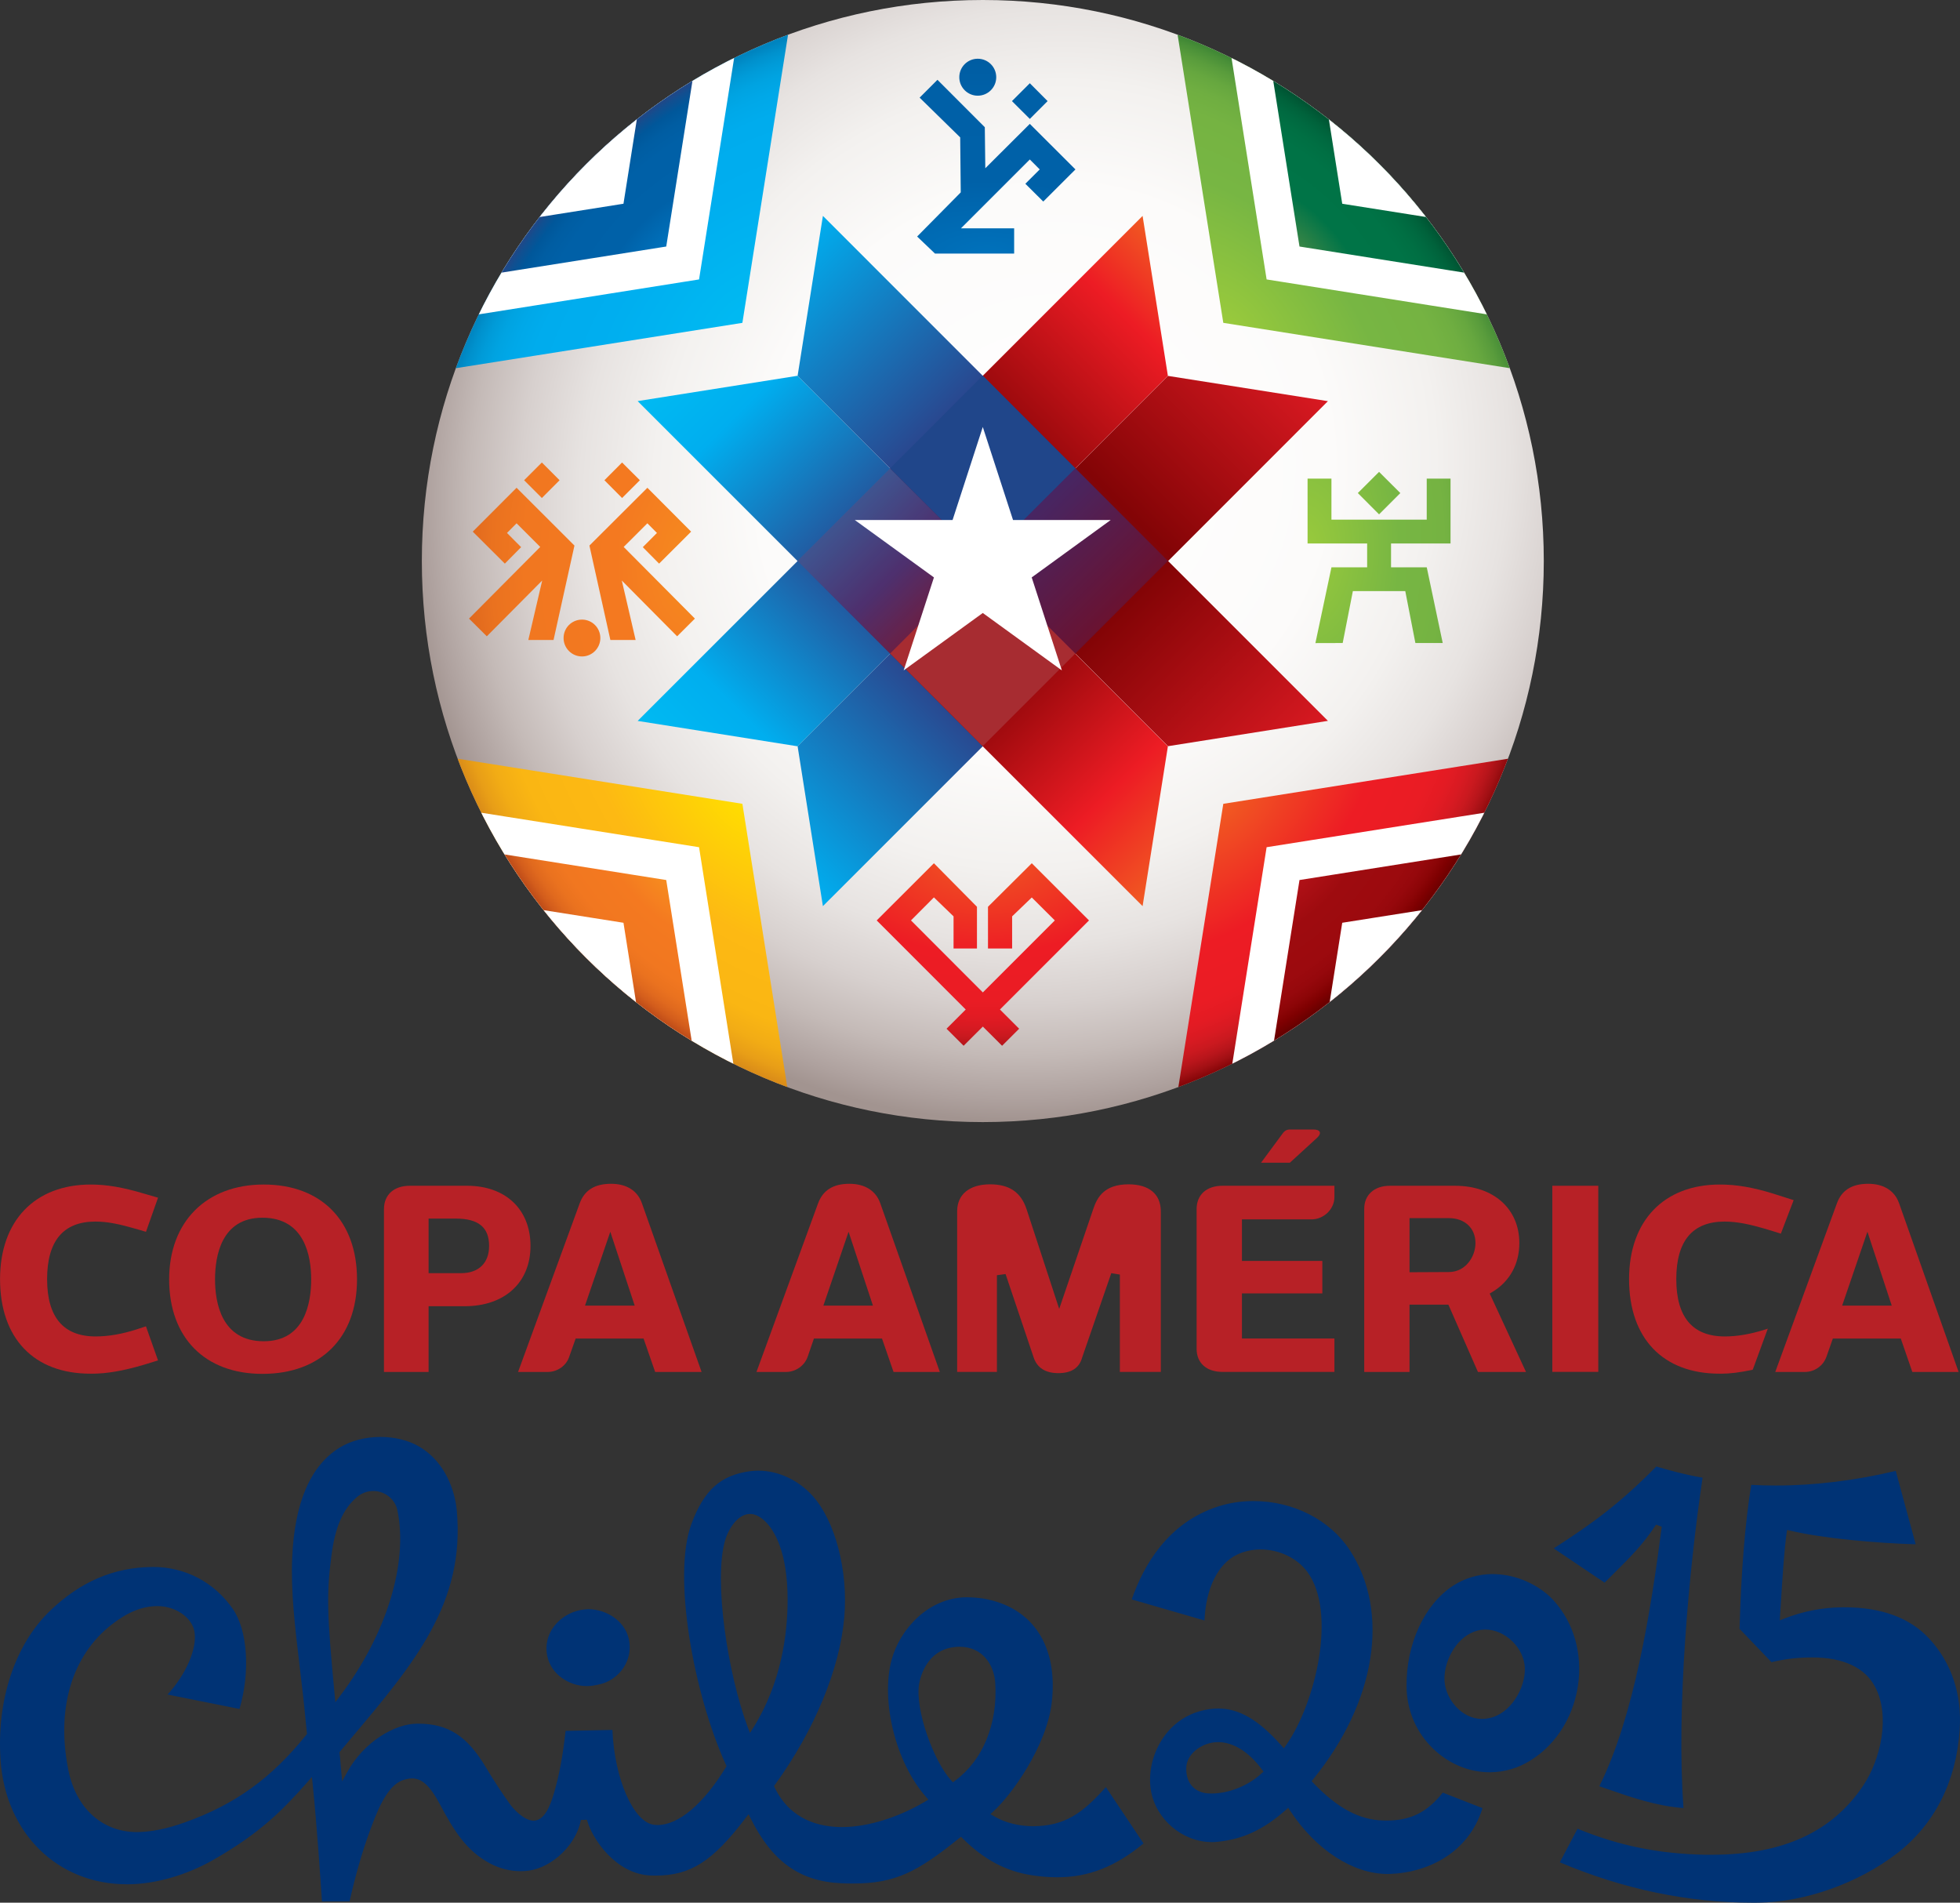 <?xml version="1.0" encoding="UTF-8" standalone="no"?>
<svg
   version="1.1"
   id="logo"
   x="0px"
   y="0px"
   enable-background="new 0 0 227.941 221.405"
   xml:space="preserve"
   viewBox="-30.39 -79.24 228.103 221.405"
   sodipodi:docname="conmebol-copa-america-2015.svg"
   width="228.103"
   height="221.405"
   inkscape:version="1.4.2 (ebf0e940, 2025-05-08)"
   xmlns:inkscape="http://www.inkscape.org/namespaces/inkscape"
   xmlns:sodipodi="http://sodipodi.sourceforge.net/DTD/sodipodi-0.dtd"
   xmlns:xlink="http://www.w3.org/1999/xlink"
   xmlns="http://www.w3.org/2000/svg"
   xmlns:svg="http://www.w3.org/2000/svg"><rect x="-30.39" y="-79.24" width="228.103" height="221.405" fill="#333333" stroke="none"/><defs
   id="defs154" /><sodipodi:namedview
   id="namedview154"
   pagecolor="#ffffff"
   bordercolor="#000000"
   borderopacity="0.25"
   inkscape:showpageshadow="2"
   inkscape:pageopacity="0.0"
   inkscape:pagecheckerboard="0"
   inkscape:deskcolor="#d1d1d1"
   showgrid="false"
   inkscape:zoom="1.7233639"
   inkscape:cx="114.60145"
   inkscape:cy="71.081911"
   inkscape:window-width="1440"
   inkscape:window-height="766"
   inkscape:window-x="0"
   inkscape:window-y="25"
   inkscape:window-maximized="1"
   inkscape:current-layer="logo" />
<g
   id="g8"
   transform="translate(-30.39,-79.24)">
	<defs
   id="defs1">
		<path
   id="SVGID_1_"
   d="m 49.093,65.284 c 0,36.062 29.219,65.287 65.286,65.287 36.059,0 65.286,-29.225 65.286,-65.287 C 179.665,29.224 150.438,0 114.379,0 78.313,0 49.093,29.224 49.093,65.284" />
	</defs>
	<clipPath
   id="SVGID_2_">
		<use
   xlink:href="#SVGID_1_"
   overflow="visible"
   id="use1" />
	</clipPath>
	
		<radialGradient
   id="SVGID_3_"
   cx="-115.255"
   cy="428.286"
   r="2.164"
   gradientTransform="matrix(-22.437,27.37,-26.196,-21.475,8755.025,12407.158)"
   gradientUnits="userSpaceOnUse">
		<stop
   offset="0"
   style="stop-color:#FFFFFF"
   id="stop1" />
		<stop
   offset="0.448"
   style="stop-color:#FCFBFA"
   id="stop2" />
		<stop
   offset="0.61"
   style="stop-color:#F3F1EF"
   id="stop3" />
		<stop
   offset="0.725"
   style="stop-color:#E7E3E1"
   id="stop4" />
		<stop
   offset="0.818"
   style="stop-color:#D7D0CE"
   id="stop5" />
		<stop
   offset="0.898"
   style="stop-color:#C4BAB7"
   id="stop6" />
		<stop
   offset="0.967"
   style="stop-color:#AEA19E"
   id="stop7" />
		<stop
   offset="1"
   style="stop-color:#A29490"
   id="stop8" />
	</radialGradient>
	<polygon
   clip-path="url(#SVGID_2_)"
   fill="url(#SVGID_3_)"
   points="127.184,194.589 243.681,52.479 101.571,-64.017 -14.926,78.093 "
   id="polygon8"
   style="fill:url(#SVGID_3_)" />
</g>
<g
   id="g143"
   transform="translate(-30.39,-79.24)">
	<defs
   id="defs8">
		<path
   id="SVGID_4_"
   d="m 49.093,65.284 c 0,36.062 29.219,65.287 65.286,65.287 36.059,0 65.286,-29.225 65.286,-65.287 C 179.665,29.224 150.438,0 114.379,0 78.313,0 49.093,29.224 49.093,65.284" />
	</defs>
	<clipPath
   id="SVGID_5_">
		<use
   xlink:href="#SVGID_4_"
   overflow="visible"
   id="use8" />
	</clipPath>
	<g
   clip-path="url(#SVGID_5_)"
   id="g142">
		<g
   id="g141">
			<defs
   id="defs9">
				<rect
   id="SVGID_6_"
   x="-30.39"
   y="-79.235"
   width="289.554"
   height="289.564" />
			</defs>
			<clipPath
   id="SVGID_7_">
				<use
   xlink:href="#SVGID_6_"
   overflow="visible"
   id="use9" />
			</clipPath>
			<g
   clip-path="url(#SVGID_7_)"
   id="g19">
				<defs
   id="defs10">
					<polygon
   id="SVGID_8_"
   points="117.79,110.372 117.79,106.632 120.077,104.434 122.759,107.105 114.383,115.484 106.019,107.105 108.688,104.425 110.974,106.632 110.974,110.372 113.698,110.372 113.698,105.517 108.688,100.453 102.03,107.105 112.391,117.472 110.157,119.708 112.145,121.69 114.383,119.458 116.621,121.69 118.608,119.708 116.372,117.472 126.737,107.105 120.077,100.453 114.981,105.517 114.981,110.372 " />
				</defs>
				<clipPath
   id="SVGID_9_">
					<use
   xlink:href="#SVGID_8_"
   overflow="visible"
   id="use10" />
				</clipPath>
				
					<radialGradient
   id="SVGID_10_"
   cx="-127.2"
   cy="427.937"
   r="2.165"
   gradientTransform="matrix(0,11.286,-17.934,0,7789.157,1534.414)"
   gradientUnits="userSpaceOnUse">
					<stop
   offset="0"
   style="stop-color:#F15B22"
   id="stop10" />
					<stop
   offset="0.5"
   style="stop-color:#ED1C24"
   id="stop11" />
					<stop
   offset="0.712"
   style="stop-color:#EA1C24"
   id="stop12" />
					<stop
   offset="0.79"
   style="stop-color:#E31B23"
   id="stop13" />
					<stop
   offset="0.845"
   style="stop-color:#D81A22"
   id="stop14" />
					<stop
   offset="0.89"
   style="stop-color:#CA191F"
   id="stop15" />
					<stop
   offset="0.929"
   style="stop-color:#B8151B"
   id="stop16" />
					<stop
   offset="0.963"
   style="stop-color:#A21014"
   id="stop17" />
					<stop
   offset="0.993"
   style="stop-color:#8A070A"
   id="stop18" />
					<stop
   offset="1"
   style="stop-color:#840506"
   id="stop19" />
				</radialGradient>
				<rect
   x="102.03"
   y="100.453"
   clip-path="url(#SVGID_9_)"
   fill="url(#SVGID_10_)"
   width="24.707"
   height="21.237"
   id="rect19"
   style="fill:url(#SVGID_10_)" />
			</g>
			<g
   clip-path="url(#SVGID_7_)"
   id="g26">
				<defs
   id="defs19">
					<path
   id="SVGID_11_"
   d="m 117.771,11.764 2.079,2.074 2.069,-2.074 -2.069,-2.079 z m -10.746,-0.402 4.722,4.626 0.064,6.398 -5.076,5.137 2.076,1.983 h 9.215 V 26.57 h -6.189 l 8.012,-8.012 1.154,1.156 -1.673,1.669 2.084,2.07 3.745,-3.738 -5.311,-5.3 -5.18,5.163 -0.057,-4.776 -5.511,-5.515 z m 4.617,-2.377 c 0,1.183 0.962,2.15 2.145,2.15 1.197,0 2.154,-0.967 2.154,-2.15 0,-1.189 -0.957,-2.15 -2.154,-2.15 -1.183,0 -2.145,0.961 -2.145,2.15" />
				</defs>
				<clipPath
   id="SVGID_12_">
					<use
   xlink:href="#SVGID_11_"
   overflow="visible"
   id="use19" />
				</clipPath>
				
					<radialGradient
   id="SVGID_13_"
   cx="-97.987"
   cy="419.8"
   r="2.165"
   gradientTransform="matrix(-0.019,-13.539,30.816,-0.042,-12823.603,-1279.141)"
   gradientUnits="userSpaceOnUse">
					<stop
   offset="0"
   style="stop-color:#0072BC"
   id="stop20" />
					<stop
   offset="0.3"
   style="stop-color:#0061A8"
   id="stop21" />
					<stop
   offset="0.66"
   style="stop-color:#0060A7"
   id="stop22" />
					<stop
   offset="0.791"
   style="stop-color:#005DA2"
   id="stop23" />
					<stop
   offset="0.885"
   style="stop-color:#00579A"
   id="stop24" />
					<stop
   offset="0.96"
   style="stop-color:#114F90"
   id="stop25" />
					<stop
   offset="1"
   style="stop-color:#1F4888"
   id="stop26" />
				</radialGradient>
				<polygon
   clip-path="url(#SVGID_12_)"
   fill="url(#SVGID_13_)"
   points="106.703,6.835 106.735,29.533 125.19,29.507 125.161,6.81 "
   id="polygon26"
   style="fill:url(#SVGID_13_)" />
			</g>
			<g
   clip-path="url(#SVGID_7_)"
   id="g35">
				<defs
   id="defs26">
					<polygon
   id="SVGID_14_"
   points="86.398,37.568 92.123,1.444 59.531,-15.154 33.678,10.697 50.278,43.283 " />
				</defs>
				<clipPath
   id="SVGID_15_">
					<use
   xlink:href="#SVGID_14_"
   overflow="visible"
   id="use26" />
				</clipPath>
				
					<radialGradient
   id="SVGID_16_"
   cx="-94.728"
   cy="425.947"
   r="2.165"
   gradientTransform="matrix(-8.374,-8.374,13.929,-13.929,-6639.983,5177.375)"
   gradientUnits="userSpaceOnUse">
					<stop
   offset="0"
   style="stop-color:#00BAF2"
   id="stop27" />
					<stop
   offset="0.5"
   style="stop-color:#00AEEF"
   id="stop28" />
					<stop
   offset="0.73"
   style="stop-color:#00ACED"
   id="stop29" />
					<stop
   offset="0.814"
   style="stop-color:#00A8E8"
   id="stop30" />
					<stop
   offset="0.873"
   style="stop-color:#00A3E1"
   id="stop31" />
					<stop
   offset="0.922"
   style="stop-color:#009BD8"
   id="stop32" />
					<stop
   offset="0.963"
   style="stop-color:#0091CD"
   id="stop33" />
					<stop
   offset="0.999"
   style="stop-color:#0084BF"
   id="stop34" />
					<stop
   offset="1"
   style="stop-color:#0084BF"
   id="stop35" />
				</radialGradient>
				<polygon
   clip-path="url(#SVGID_15_)"
   fill="url(#SVGID_16_)"
   points="4.46,14.064 62.9,72.504 121.341,14.064 62.9,-44.375 "
   id="polygon35"
   style="fill:url(#SVGID_16_)" />
			</g>
			<g
   clip-path="url(#SVGID_7_)"
   id="g45">
				<defs
   id="defs35">
					<polygon
   id="SVGID_17_"
   points="169.226,146.258 195.087,120.402 178.485,87.816 142.367,93.536 136.636,129.656 " />
				</defs>
				<clipPath
   id="SVGID_18_">
					<use
   xlink:href="#SVGID_17_"
   overflow="visible"
   id="use35" />
				</clipPath>
				
					<radialGradient
   id="SVGID_19_"
   cx="-127.339"
   cy="419.807"
   r="2.166"
   gradientTransform="matrix(8.214,8.539,-14.203,13.664,7150.866,-4555.383)"
   gradientUnits="userSpaceOnUse">
					<stop
   offset="0"
   style="stop-color:#F15B22"
   id="stop36" />
					<stop
   offset="0.5"
   style="stop-color:#ED1C24"
   id="stop37" />
					<stop
   offset="0.712"
   style="stop-color:#EA1C24"
   id="stop38" />
					<stop
   offset="0.79"
   style="stop-color:#E31B23"
   id="stop39" />
					<stop
   offset="0.845"
   style="stop-color:#D81A22"
   id="stop40" />
					<stop
   offset="0.89"
   style="stop-color:#CA191F"
   id="stop41" />
					<stop
   offset="0.929"
   style="stop-color:#B8151B"
   id="stop42" />
					<stop
   offset="0.963"
   style="stop-color:#A21014"
   id="stop43" />
					<stop
   offset="0.993"
   style="stop-color:#8A070A"
   id="stop44" />
					<stop
   offset="1"
   style="stop-color:#840506"
   id="stop45" />
				</radialGradient>
				<polygon
   clip-path="url(#SVGID_18_)"
   fill="url(#SVGID_19_)"
   points="224.287,118.167 166.992,58.612 107.436,115.906 164.731,175.463 "
   id="polygon45"
   style="fill:url(#SVGID_19_)" />
			</g>
			<g
   clip-path="url(#SVGID_7_)"
   id="g52">
				<defs
   id="defs45">
					<polygon
   id="SVGID_20_"
   points="92.123,129.656 86.398,93.536 50.278,87.816 33.678,120.402 59.531,146.258 " />
				</defs>
				<clipPath
   id="SVGID_21_">
					<use
   xlink:href="#SVGID_20_"
   overflow="visible"
   id="use45" />
				</clipPath>
				
					<radialGradient
   id="SVGID_22_"
   cx="-116.235"
   cy="432.319"
   r="2.165"
   gradientTransform="matrix(-8.378,8.378,-14.285,-14.285,5288.243,7242.578)"
   gradientUnits="userSpaceOnUse">
					<stop
   offset="0"
   style="stop-color:#FFDE00"
   id="stop46" />
					<stop
   offset="0.5"
   style="stop-color:#FDB913"
   id="stop47" />
					<stop
   offset="0.77"
   style="stop-color:#FAB613"
   id="stop48" />
					<stop
   offset="0.869"
   style="stop-color:#F2AC15"
   id="stop49" />
					<stop
   offset="0.939"
   style="stop-color:#E89E17"
   id="stop50" />
					<stop
   offset="0.996"
   style="stop-color:#D98B18"
   id="stop51" />
					<stop
   offset="1"
   style="stop-color:#D88917"
   id="stop52" />
				</radialGradient>
				<polygon
   clip-path="url(#SVGID_21_)"
   fill="url(#SVGID_22_)"
   points="62.9,175.479 121.345,117.037 62.9,58.594 4.456,117.037 "
   id="polygon52"
   style="fill:url(#SVGID_22_)" />
			</g>
			<g
   clip-path="url(#SVGID_7_)"
   id="g60">
				<defs
   id="defs52">
					<polygon
   id="SVGID_23_"
   points="178.485,43.283 195.087,10.697 169.226,-15.154 136.636,1.444 142.367,37.568 " />
				</defs>
				<clipPath
   id="SVGID_24_">
					<use
   xlink:href="#SVGID_23_"
   overflow="visible"
   id="use52" />
				</clipPath>
				
					<radialGradient
   id="SVGID_25_"
   cx="-105.702"
   cy="413.286"
   r="2.165"
   gradientTransform="matrix(8.378,-8.378,14.286,14.286,-4875.582,-6751.945)"
   gradientUnits="userSpaceOnUse">
					<stop
   offset="0"
   style="stop-color:#99CA3C"
   id="stop53" />
					<stop
   offset="0.5"
   style="stop-color:#77B643"
   id="stop54" />
					<stop
   offset="0.734"
   style="stop-color:#75B342"
   id="stop55" />
					<stop
   offset="0.821"
   style="stop-color:#6FAE41"
   id="stop56" />
					<stop
   offset="0.882"
   style="stop-color:#66A73F"
   id="stop57" />
					<stop
   offset="0.933"
   style="stop-color:#599C3C"
   id="stop58" />
					<stop
   offset="0.975"
   style="stop-color:#498F38"
   id="stop59" />
					<stop
   offset="1"
   style="stop-color:#3D8534"
   id="stop60" />
				</radialGradient>
				<polygon
   clip-path="url(#SVGID_24_)"
   fill="url(#SVGID_25_)"
   points="165.861,-44.38 107.419,14.064 165.861,72.508 224.305,14.064 "
   id="polygon60"
   style="fill:url(#SVGID_25_)" />
			</g>
			<g
   clip-path="url(#SVGID_7_)"
   id="g64">
				<defs
   id="defs60">
					<rect
   id="SVGID_26_"
   x="-6.276"
   y="-55.11"
   width="241.306"
   height="241.318" />
				</defs>
				<clipPath
   id="SVGID_27_">
					<use
   xlink:href="#SVGID_26_"
   overflow="visible"
   id="use60" />
				</clipPath>
				<polygon
   clip-path="url(#SVGID_27_)"
   fill="#ffffff"
   points="81.354,32.516 38.72,39.278 19.116,0.806 49.643,-29.725 88.111,-10.125 "
   id="polygon61" />
				<polygon
   clip-path="url(#SVGID_27_)"
   fill="#ffffff"
   points="147.408,98.585 190.05,91.834 209.648,130.294 179.125,160.823 140.65,141.216 "
   id="polygon62" />
				<polygon
   clip-path="url(#SVGID_27_)"
   fill="#ffffff"
   points="81.354,98.585 38.72,91.834 19.116,130.294 49.643,160.823 88.111,141.216 "
   id="polygon63" />
				<polygon
   clip-path="url(#SVGID_27_)"
   fill="#ffffff"
   points="147.408,32.516 190.05,39.278 209.648,0.806 179.125,-29.725 140.65,-10.125 "
   id="polygon64" />
			</g>
			<g
   clip-path="url(#SVGID_7_)"
   id="g70">
				<defs
   id="defs64">
					<polygon
   id="SVGID_28_"
   points="77.536,28.687 85.067,-18.881 42.15,-40.747 8.096,-6.695 29.96,36.226 " />
				</defs>
				<clipPath
   id="SVGID_29_">
					<use
   xlink:href="#SVGID_28_"
   overflow="visible"
   id="use64" />
				</clipPath>
				
					<radialGradient
   id="SVGID_30_"
   cx="-76.558"
   cy="427.317"
   r="2.166"
   gradientTransform="matrix(-4.309,-4.309,9.808,-9.808,-4443.464,3889.856)"
   gradientUnits="userSpaceOnUse">
					<stop
   offset="0"
   style="stop-color:#0072BC"
   id="stop64" />
					<stop
   offset="0.3"
   style="stop-color:#0061A8"
   id="stop65" />
					<stop
   offset="0.66"
   style="stop-color:#0060A7"
   id="stop66" />
					<stop
   offset="0.791"
   style="stop-color:#005DA2"
   id="stop67" />
					<stop
   offset="0.885"
   style="stop-color:#00579A"
   id="stop68" />
					<stop
   offset="0.96"
   style="stop-color:#114F90"
   id="stop69" />
					<stop
   offset="1"
   style="stop-color:#1F4888"
   id="stop70" />
				</radialGradient>
				<polygon
   clip-path="url(#SVGID_29_)"
   fill="url(#SVGID_30_)"
   points="-30.39,-2.261 46.582,74.711 123.555,-2.261 46.582,-79.233 "
   id="polygon70"
   style="fill:url(#SVGID_30_)" />
			</g>
			<g
   clip-path="url(#SVGID_7_)"
   id="g78">
				<defs
   id="defs70">
					<polygon
   id="SVGID_31_"
   points="186.623,171.842 220.672,137.789 198.805,94.873 151.234,102.404 143.694,149.973 " />
				</defs>
				<clipPath
   id="SVGID_32_">
					<use
   xlink:href="#SVGID_31_"
   overflow="visible"
   id="use70" />
				</clipPath>
				
					<radialGradient
   id="SVGID_33_"
   cx="-140.013"
   cy="418.564"
   r="2.165"
   gradientTransform="matrix(4.225,4.392,-9.996,9.617,4926.713,-3307.946)"
   gradientUnits="userSpaceOnUse">
					<stop
   offset="0"
   style="stop-color:#B11117"
   id="stop71" />
					<stop
   offset="0.3"
   style="stop-color:#9E0B0F"
   id="stop72" />
					<stop
   offset="0.633"
   style="stop-color:#9C0A0E"
   id="stop73" />
					<stop
   offset="0.752"
   style="stop-color:#96080C"
   id="stop74" />
					<stop
   offset="0.838"
   style="stop-color:#8C0507"
   id="stop75" />
					<stop
   offset="0.907"
   style="stop-color:#7F0001"
   id="stop76" />
					<stop
   offset="0.965"
   style="stop-color:#6F0000"
   id="stop77" />
					<stop
   offset="1"
   style="stop-color:#620000"
   id="stop78" />
				</radialGradient>
				<polygon
   clip-path="url(#SVGID_32_)"
   fill="url(#SVGID_33_)"
   points="259.129,134.846 183.671,56.412 105.238,131.869 180.695,210.302 "
   id="polygon78"
   style="fill:url(#SVGID_33_)" />
			</g>
			<g
   clip-path="url(#SVGID_7_)"
   id="g86">
				<defs
   id="defs78">
					<polygon
   id="SVGID_34_"
   points="85.067,149.973 77.536,102.404 29.96,94.873 8.096,137.789 42.15,171.842 " />
				</defs>
				<clipPath
   id="SVGID_35_">
					<use
   xlink:href="#SVGID_34_"
   overflow="visible"
   id="use78" />
				</clipPath>
				
					<radialGradient
   id="SVGID_36_"
   cx="-118.443"
   cy="436.31"
   r="2.166"
   gradientTransform="matrix(-4.351,4.351,-10.096,-10.096,3967.07,5022.594)"
   gradientUnits="userSpaceOnUse">
					<stop
   offset="0"
   style="stop-color:#F68C1F"
   id="stop79" />
					<stop
   offset="0.3"
   style="stop-color:#F47920"
   id="stop80" />
					<stop
   offset="0.631"
   style="stop-color:#F17720"
   id="stop81" />
					<stop
   offset="0.751"
   style="stop-color:#EA721F"
   id="stop82" />
					<stop
   offset="0.837"
   style="stop-color:#E0691E"
   id="stop83" />
					<stop
   offset="0.907"
   style="stop-color:#D35D1C"
   id="stop84" />
					<stop
   offset="0.966"
   style="stop-color:#C14E19"
   id="stop85" />
					<stop
   offset="1"
   style="stop-color:#B44315"
   id="stop86" />
				</radialGradient>
				<polygon
   clip-path="url(#SVGID_35_)"
   fill="url(#SVGID_36_)"
   points="46.582,210.329 123.553,133.357 46.582,56.387 -30.39,133.357 "
   id="polygon86"
   style="fill:url(#SVGID_36_)" />
			</g>
			<g
   clip-path="url(#SVGID_7_)"
   id="g94">
				<defs
   id="defs86">
					<polygon
   id="SVGID_37_"
   points="198.805,36.226 220.672,-6.695 186.623,-40.747 143.694,-18.881 151.234,28.687 " />
				</defs>
				<clipPath
   id="SVGID_38_">
					<use
   xlink:href="#SVGID_37_"
   overflow="visible"
   id="use86" />
				</clipPath>
				
					<radialGradient
   id="SVGID_39_"
   cx="-98.09"
   cy="409.332"
   r="2.166"
   gradientTransform="matrix(4.352,-4.352,10.098,10.098,-3555.269,-4531.744)"
   gradientUnits="userSpaceOnUse">
					<stop
   offset="0"
   style="stop-color:#388546"
   id="stop87" />
					<stop
   offset="0.3"
   style="stop-color:#007447"
   id="stop88" />
					<stop
   offset="0.631"
   style="stop-color:#007346"
   id="stop89" />
					<stop
   offset="0.752"
   style="stop-color:#006F43"
   id="stop90" />
					<stop
   offset="0.837"
   style="stop-color:#006940"
   id="stop91" />
					<stop
   offset="0.907"
   style="stop-color:#00623B"
   id="stop92" />
					<stop
   offset="0.966"
   style="stop-color:#005835"
   id="stop93" />
					<stop
   offset="1"
   style="stop-color:#005030"
   id="stop94" />
				</radialGradient>
				<polygon
   clip-path="url(#SVGID_38_)"
   fill="url(#SVGID_39_)"
   points="182.183,-79.236 105.209,-2.261 182.183,74.714 259.159,-2.261 "
   id="polygon94"
   style="fill:url(#SVGID_39_)" />
			</g>
			<g
   clip-path="url(#SVGID_7_)"
   id="g98">
				<defs
   id="defs94">
					<rect
   id="SVGID_40_"
   x="-6.276"
   y="-55.11"
   width="241.306"
   height="241.318" />
				</defs>
				<clipPath
   id="SVGID_41_">
					<use
   xlink:href="#SVGID_40_"
   overflow="visible"
   id="use94" />
				</clipPath>
				<polygon
   clip-path="url(#SVGID_41_)"
   fill="#ffffff"
   points="72.559,23.708 18.55,32.26 -6.276,-16.45 32.388,-55.111 81.104,-30.292 "
   id="polygon95" />
				<polygon
   clip-path="url(#SVGID_41_)"
   fill="#ffffff"
   points="156.208,107.378 210.208,98.837 235.032,147.551 196.374,186.208 147.657,161.389 "
   id="polygon96" />
				<polygon
   clip-path="url(#SVGID_41_)"
   fill="#ffffff"
   points="72.559,107.378 18.55,98.837 -6.276,147.551 32.388,186.208 81.104,161.394 "
   id="polygon97" />
				<polygon
   clip-path="url(#SVGID_41_)"
   fill="#ffffff"
   points="156.208,23.708 210.208,32.26 235.032,-16.45 196.374,-55.111 147.657,-30.292 "
   id="polygon98" />
			</g>
			<g
   clip-path="url(#SVGID_7_)"
   id="g105">
				<defs
   id="defs98">
					<path
   id="SVGID_42_"
   d="m 65.588,74.244 c 0,1.178 0.954,2.144 2.145,2.144 1.178,0 2.134,-0.966 2.134,-2.144 0,-1.188 -0.956,-2.143 -2.134,-2.143 -1.191,0.001 -2.145,0.956 -2.145,2.143 M 55.02,61.865 l 3.733,3.721 1.894,-1.917 -1.645,-1.652 1.117,-1.124 2.753,2.752 -8.288,8.338 2.07,2.061 6.446,-6.492 -1.614,6.917 h 2.935 l 2.433,-10.984 -6.736,-6.726 z m 13.577,1.62 2.437,10.984 h 2.939 l -1.609,-6.917 6.439,6.492 2.068,-2.061 -8.288,-8.338 2.758,-2.752 1.114,1.124 -1.647,1.652 1.896,1.917 3.727,-3.721 -5.09,-5.105 z m -7.602,-7.603 2.066,2.068 2.062,-2.068 -2.062,-2.064 z m 9.347,0 2.056,2.068 2.068,-2.068 -2.068,-2.064 z" />
				</defs>
				<clipPath
   id="SVGID_43_">
					<use
   xlink:href="#SVGID_42_"
   overflow="visible"
   id="use98" />
				</clipPath>
				
					<radialGradient
   id="SVGID_44_"
   cx="-105.353"
   cy="430.728"
   r="2.165"
   gradientTransform="matrix(-14.846,0,0,-22.692,-1482.706,9839.355)"
   gradientUnits="userSpaceOnUse">
					<stop
   offset="0"
   style="stop-color:#F68C1F"
   id="stop98" />
					<stop
   offset="0.3"
   style="stop-color:#F47920"
   id="stop99" />
					<stop
   offset="0.631"
   style="stop-color:#F17720"
   id="stop100" />
					<stop
   offset="0.751"
   style="stop-color:#EA721F"
   id="stop101" />
					<stop
   offset="0.837"
   style="stop-color:#E0691E"
   id="stop102" />
					<stop
   offset="0.907"
   style="stop-color:#D35D1C"
   id="stop103" />
					<stop
   offset="0.966"
   style="stop-color:#C14E19"
   id="stop104" />
					<stop
   offset="1"
   style="stop-color:#B44315"
   id="stop105" />
				</radialGradient>
				<rect
   x="54.585"
   y="53.818"
   clip-path="url(#SVGID_43_)"
   fill="url(#SVGID_44_)"
   width="26.287"
   height="22.57"
   id="rect105"
   style="fill:url(#SVGID_44_)" />
			</g>
			<g
   clip-path="url(#SVGID_7_)"
   id="g111">
				<defs
   id="defs105">
					<polygon
   id="SVGID_45_"
   points="74.209,83.889 92.825,86.843 103.598,76.069 103.593,76.069 135.919,43.742 132.974,25.123 92.81,65.293 92.812,65.293 " />
				</defs>
				<clipPath
   id="SVGID_46_">
					<use
   xlink:href="#SVGID_45_"
   overflow="visible"
   id="use105" />
				</clipPath>
				
					<linearGradient
   id="SVGID_47_"
   gradientUnits="userSpaceOnUse"
   x1="-111.733"
   y1="417.584"
   x2="-109.566"
   y2="417.584"
   gradientTransform="matrix(27.138,-27.138,27.138,27.138,-8224.553,-14279.375)">
					<stop
   offset="0"
   style="stop-color:#00BAF2"
   id="stop106" />
					<stop
   offset="0.11"
   style="stop-color:#00AEEF"
   id="stop107" />
					<stop
   offset="0.423"
   style="stop-color:#32327B"
   id="stop108" />
					<stop
   offset="0.614"
   style="stop-color:#830406"
   id="stop109" />
					<stop
   offset="0.883"
   style="stop-color:#ED1C24"
   id="stop110" />
					<stop
   offset="1"
   style="stop-color:#F15B22"
   id="stop111" />
				</linearGradient>
				<polygon
   clip-path="url(#SVGID_46_)"
   fill="url(#SVGID_47_)"
   points="105.064,-5.732 43.352,55.982 105.064,117.698 166.781,55.982 "
   id="polygon111"
   style="fill:url(#SVGID_47_)" />
			</g>
			<g
   clip-path="url(#SVGID_7_)"
   id="g115">
				<defs
   id="defs111">
					<polygon
   id="SVGID_48_"
   points="92.825,86.843 95.769,105.442 114.365,86.851 114.379,86.851 154.542,46.681 135.933,43.742 103.602,76.075 103.598,76.069 " />
				</defs>
				<clipPath
   id="SVGID_49_">
					<use
   xlink:href="#SVGID_48_"
   overflow="visible"
   id="use111" />
				</clipPath>
				
					<linearGradient
   id="SVGID_50_"
   gradientUnits="userSpaceOnUse"
   x1="-111.719"
   y1="417.944"
   x2="-109.554"
   y2="417.944"
   gradientTransform="matrix(27.032,-27.032,27.032,27.032,-8183.535,-14214.063)">
					<stop
   offset="0"
   style="stop-color:#00AEEF"
   id="stop112" />
					<stop
   offset="0.387"
   style="stop-color:#32327B"
   id="stop113" />
					<stop
   offset="0.693"
   style="stop-color:#830406"
   id="stop114" />
					<stop
   offset="1"
   style="stop-color:#D81921"
   id="stop115" />
				</linearGradient>
				<polygon
   clip-path="url(#SVGID_49_)"
   fill="url(#SVGID_50_)"
   points="123.683,12.883 61.974,74.593 123.683,136.301 185.393,74.593 "
   id="polygon115"
   style="fill:url(#SVGID_50_)" />
			</g>
			<g
   clip-path="url(#SVGID_7_)"
   id="g121">
				<defs
   id="defs115">
					<polygon
   id="SVGID_51_"
   points="92.81,65.284 132.974,105.442 135.919,86.843 103.593,54.509 103.598,54.509 92.825,43.726 74.209,46.674 92.812,65.276 " />
				</defs>
				<clipPath
   id="SVGID_52_">
					<use
   xlink:href="#SVGID_51_"
   overflow="visible"
   id="use115" />
				</clipPath>
				
					<linearGradient
   id="SVGID_53_"
   gradientUnits="userSpaceOnUse"
   x1="-118.392"
   y1="421.341"
   x2="-116.227"
   y2="421.341"
   gradientTransform="matrix(27.151,27.151,-27.151,27.151,14730.221,-8180.171)">
					<stop
   offset="0"
   style="stop-color:#00BAF2"
   id="stop116" />
					<stop
   offset="0.11"
   style="stop-color:#00AEEF"
   id="stop117" />
					<stop
   offset="0.423"
   style="stop-color:#32327B"
   id="stop118" />
					<stop
   offset="0.614"
   style="stop-color:#830406"
   id="stop119" />
					<stop
   offset="0.853"
   style="stop-color:#ED1C24"
   id="stop120" />
					<stop
   offset="1"
   style="stop-color:#F15B22"
   id="stop121" />
				</linearGradient>
				<polygon
   clip-path="url(#SVGID_52_)"
   fill="url(#SVGID_53_)"
   points="166.779,74.584 105.064,12.873 43.354,74.584 105.064,136.297 "
   id="polygon121"
   style="fill:url(#SVGID_53_)" />
			</g>
			<g
   clip-path="url(#SVGID_7_)"
   id="g125">
				<defs
   id="defs121">
					<polygon
   id="SVGID_54_"
   points="103.602,54.504 135.933,86.83 154.542,83.882 114.379,43.718 114.365,43.723 95.769,25.123 92.825,43.726 103.598,54.509 " />
				</defs>
				<clipPath
   id="SVGID_55_">
					<use
   xlink:href="#SVGID_54_"
   overflow="visible"
   id="use121" />
				</clipPath>
				
					<linearGradient
   id="SVGID_56_"
   gradientUnits="userSpaceOnUse"
   x1="-118.392"
   y1="420.976"
   x2="-116.227"
   y2="420.976"
   gradientTransform="matrix(27.139,27.139,-27.139,27.139,14732.027,-8185.211)">
					<stop
   offset="0"
   style="stop-color:#00AEEF"
   id="stop122" />
					<stop
   offset="0.387"
   style="stop-color:#32327B"
   id="stop123" />
					<stop
   offset="0.686"
   style="stop-color:#830406"
   id="stop124" />
					<stop
   offset="1"
   style="stop-color:#D81921"
   id="stop125" />
				</linearGradient>
				<polygon
   clip-path="url(#SVGID_55_)"
   fill="url(#SVGID_56_)"
   points="185.398,55.976 123.683,-5.736 61.972,55.976 123.683,117.689 "
   id="polygon125"
   style="fill:url(#SVGID_56_)" />
			</g>
			<g
   clip-path="url(#SVGID_7_)"
   id="g133">
				<defs
   id="defs125">
					<rect
   id="SVGID_57_"
   x="-6.276"
   y="-55.11"
   width="241.306"
   height="241.318" />
				</defs>
				<clipPath
   id="SVGID_58_">
					<use
   xlink:href="#SVGID_57_"
   overflow="visible"
   id="use125" />
				</clipPath>
				<polygon
   clip-path="url(#SVGID_58_)"
   fill="#a72c31"
   points="114.365,65.272 103.591,76.048 114.365,86.83 125.15,76.048 "
   id="polygon126" />
				<g
   opacity="0.15"
   clip-path="url(#SVGID_58_)"
   id="g129">
					<g
   id="g128">
						<defs
   id="defs126">
							<rect
   id="SVGID_59_"
   x="92.812"
   y="54.502"
   width="21.553"
   height="21.547" />
						</defs>
						<clipPath
   id="SVGID_60_">
							<use
   xlink:href="#SVGID_59_"
   overflow="visible"
   id="use126" />
						</clipPath>
						<g
   clip-path="url(#SVGID_60_)"
   id="g127">
							<defs
   id="defs127">
								<rect
   id="SVGID_61_"
   x="92.812"
   y="54.506"
   width="21.553"
   height="21.543" />
							</defs>
							<clipPath
   id="SVGID_62_">
								<use
   xlink:href="#SVGID_61_"
   overflow="visible"
   id="use127" />
							</clipPath>
							<polygon
   clip-path="url(#SVGID_62_)"
   fill="#ee2424"
   points="103.593,54.504 92.812,65.271 103.593,76.049 114.368,65.271 "
   id="polygon127" />
						</g>
					</g>
				</g>
				<polygon
   clip-path="url(#SVGID_58_)"
   fill="#20468a"
   points="114.365,43.72 103.591,54.502 114.365,65.272 125.15,54.502 "
   id="polygon129" />
				<g
   opacity="0.3"
   clip-path="url(#SVGID_58_)"
   id="g132">
					<g
   id="g131">
						<defs
   id="defs129">
							<rect
   id="SVGID_63_"
   x="114.365"
   y="54.502"
   width="21.554"
   height="21.547" />
						</defs>
						<clipPath
   id="SVGID_64_">
							<use
   xlink:href="#SVGID_63_"
   overflow="visible"
   id="use129" />
						</clipPath>
						<g
   clip-path="url(#SVGID_64_)"
   id="g130">
							<defs
   id="defs130">
								<rect
   id="SVGID_65_"
   x="114.365"
   y="54.506"
   width="21.554"
   height="21.543" />
							</defs>
							<clipPath
   id="SVGID_66_">
								<use
   xlink:href="#SVGID_65_"
   overflow="visible"
   id="use130" />
							</clipPath>
							<polygon
   clip-path="url(#SVGID_66_)"
   fill="#2e3192"
   points="125.15,54.504 114.365,65.271 125.15,76.049 135.922,65.271 "
   id="polygon130" />
						</g>
					</g>
				</g>
				<polygon
   clip-path="url(#SVGID_58_)"
   fill="#ffffff"
   points="129.26,60.513 120.068,67.191 123.578,78.008 114.376,71.33 105.169,78.008 108.691,67.191 99.483,60.513 110.859,60.513 114.376,49.687 117.896,60.513 "
   id="polygon132" />
			</g>
			<g
   clip-path="url(#SVGID_7_)"
   id="g140">
				<defs
   id="defs133">
					<path
   id="SVGID_67_"
   d="m 166.042,55.694 v 4.775 h -11.09 v -4.775 h -2.778 v 7.546 h 6.933 v 2.778 h -4.154 l -1.867,8.816 3.175,-0.009 1.184,-6.04 h 6.1 l 1.176,6.04 h 3.181 l -1.857,-8.808 h -4.157 V 63.24 h 6.927 v -7.546 z m -8.02,1.68 2.472,2.478 2.475,-2.476 -2.475,-2.467 z" />
				</defs>
				<clipPath
   id="SVGID_68_">
					<use
   xlink:href="#SVGID_67_"
   overflow="visible"
   id="use133" />
				</clipPath>
				
					<radialGradient
   id="SVGID_69_"
   cx="-119.944"
   cy="412.265"
   r="2.165"
   gradientTransform="matrix(10.078,0,0,17.184,1360.763,-7020.496)"
   gradientUnits="userSpaceOnUse">
					<stop
   offset="0"
   style="stop-color:#99CA3C"
   id="stop133" />
					<stop
   offset="0.5"
   style="stop-color:#77B643"
   id="stop134" />
					<stop
   offset="0.736"
   style="stop-color:#75B342"
   id="stop135" />
					<stop
   offset="0.822"
   style="stop-color:#6FAE41"
   id="stop136" />
					<stop
   offset="0.883"
   style="stop-color:#66A73F"
   id="stop137" />
					<stop
   offset="0.933"
   style="stop-color:#5A9C3C"
   id="stop138" />
					<stop
   offset="0.975"
   style="stop-color:#498F38"
   id="stop139" />
					<stop
   offset="1"
   style="stop-color:#3D8534"
   id="stop140" />
				</radialGradient>
				<rect
   x="152.174"
   y="54.909"
   clip-path="url(#SVGID_68_)"
   fill="url(#SVGID_69_)"
   width="16.638"
   height="19.926"
   id="rect140"
   style="fill:url(#SVGID_69_)" />
			</g>
		</g>
	</g>
</g>
<path
   fill="#003375"
   d="m 173.565,142.165 c -7.526,0 -15.071,-1.58 -22.425,-4.697 l 2.062,-3.908 c 4.835,1.985 9.42,2.912 14.804,3.028 h 0.811 c 8.26,0 14.033,-2.641 17.656,-8.085 2.002,-3.002 3.154,-8.03 1.372,-11.434 -1.176,-2.253 -3.716,-3.445 -7.334,-3.445 l -0.227,0.004 c -1.641,0.025 -2.849,0.167 -4.513,0.549 l -3.711,-3.88 c 0.181,-6.635 0.636,-12.265 1.356,-16.751 0.927,0.054 1.89,0.078 2.858,0.078 4.509,0 9.328,-0.593 13.961,-1.703 l 2.32,8.54 c -4.551,-0.125 -10.863,-0.696 -14.579,-1.582 l -0.39,-0.086 -0.057,0.395 c -0.273,2.05 -0.432,4.475 -0.611,7.291 l -0.182,2.837 0.524,-0.209 c 2.212,-0.859 4.408,-1.284 6.727,-1.313 h 0.29 c 4.312,0 7.631,1.229 9.878,3.671 2.573,2.79 3.792,6.445 3.521,10.573 -0.394,6.035 -2.914,11.003 -7.295,14.391 -4.493,3.463 -10.675,5.664 -16.129,5.733 z M 7.08,142.024 c -0.201,-3.012 -0.584,-8.774 -1.083,-13.66 l -0.087,-0.829 -0.549,0.63 c -2.82,3.183 -5.419,5.875 -10.944,9.028 -3.094,1.762 -6.673,2.796 -9.819,2.832 h -0.206 c -8.077,0 -14.127,-5.928 -14.714,-14.428 -0.488,-6.982 1.679,-13.506 5.794,-17.435 3.5,-3.344 7.354,-5.002 11.779,-5.057 l 0.163,-0.006 c 3.754,0 7.13,1.776 9.282,4.869 1.737,2.495 2.054,7.353 0.785,11.654 l -8.373,-1.677 c 2.15,-2.333 3.477,-5.386 3.132,-7.329 -0.305,-1.664 -2.208,-2.964 -4.334,-2.964 -1.784,0.025 -3.447,0.704 -5.299,2.149 -4.627,3.605 -6.469,9.759 -5.052,16.877 0.877,4.488 3.948,7.273 8.015,7.273 1.722,-0.024 3.523,-0.4 5.612,-1.15 5.797,-2.079 10.006,-5.111 14.064,-10.155 l 0.09,-0.114 -0.161,-1.609 c -0.2,-2.178 -0.455,-4.245 -0.685,-6.211 -0.562,-4.715 -1.041,-8.787 -0.875,-12.664 0.265,-6.42 2.124,-10.744 5.52,-12.834 1.294,-0.799 2.982,-1.245 4.756,-1.245 1.643,0 3.226,0.387 4.441,1.086 3.689,2.14 4.33,6.264 4.439,7.479 0.979,10.757 -4.912,17.747 -12.382,26.602 l -1.271,1.518 0.017,0.161 c 0.034,0.235 0.079,0.763 0.117,1.265 l 0.177,1.97 0.573,-1.046 c 1.99,-3.642 5.634,-5.641 8.068,-5.666 l 0.176,-0.004 c 3.526,0 5.753,1.433 7.932,5.12 0.761,1.278 2.077,3.312 2.868,4.363 0.37,0.495 1.58,1.804 2.669,1.804 1.273,-0.018 1.935,-1.732 2.371,-3.223 0.611,-2.083 1.017,-4.255 1.347,-7.226 l 5.45,-0.11 c 0.221,5.652 2.451,10.772 4.855,11.039 0.136,0.022 0.269,0.026 0.402,0.026 2.44,0 5.329,-2.433 7.925,-6.688 l 0.1,-0.162 -0.081,-0.174 c -3.743,-8.232 -6.253,-21.962 -4.009,-28.006 1.465,-3.944 3.381,-5.666 6.824,-6.143 0.337,-0.038 0.665,-0.06 0.987,-0.06 2.299,0 4.656,1.102 6.308,2.944 2.622,2.925 4.13,8.707 3.677,14.063 -0.507,6.021 -3.443,13.138 -8.055,19.52 l -0.127,0.173 0.093,0.199 c 1.821,3.779 5.255,4.574 7.813,4.574 h 0.152 c 2.921,-0.04 6.396,-1.112 9.53,-2.967 l 0.378,-0.224 -0.287,-0.331 c -3.503,-3.965 -5.285,-11.119 -3.995,-15.945 0.978,-3.576 4.272,-7.215 8.694,-7.274 h 0.009 c 0.657,0 1.439,0.067 2,0.157 5.719,0.994 8.688,5.507 7.938,12.064 -0.595,5.145 -4.708,10.799 -6.78,12.68 l -0.361,0.335 0.421,0.242 c 1.232,0.743 2.897,1.166 4.578,1.166 3.694,-0.045 5.706,-1.506 8.44,-4.553 l 4.381,6.553 c -3.294,2.724 -6.407,3.94 -10.063,3.94 -0.924,0 -1.907,-0.08 -2.923,-0.235 -3.016,-0.458 -5.564,-1.812 -8.031,-4.254 l -0.226,-0.226 -0.252,0.2 c -4.811,3.871 -7.389,5.238 -12.276,5.238 -0.454,0 -0.926,0 -1.419,-0.031 -4.797,-0.207 -8.036,-2.525 -10.517,-7.511 l -0.257,-0.517 -0.358,0.453 c -3.857,5.063 -6.405,6.684 -10.475,6.684 -0.175,0 -0.349,0 -0.531,-0.009 -4.099,-0.142 -6.873,-4.302 -7.448,-6.487 l -0.705,0.021 c -0.509,2.83 -3.298,5.528 -6.094,5.906 -0.304,0.04 -0.609,0.058 -0.926,0.058 -1.207,0 -2.428,-0.307 -3.537,-0.893 -2.801,-1.482 -4.252,-3.889 -5.85,-6.892 -1.14,-2.132 -2.08,-3.01 -3.231,-3.01 -0.313,0 -0.643,0.062 -1.049,0.19 -1.935,0.64 -3.092,3.788 -3.936,6.089 -0.852,2.343 -1.63,5.048 -2.298,8.032 z M 81.214,112.385 c -0.198,0 -0.405,0.013 -0.623,0.049 -3.075,0.392 -3.848,3.356 -4.012,4.253 -0.517,3.002 1.723,9.063 3.705,11.221 l 0.222,0.249 0.265,-0.196 c 3.221,-2.363 4.963,-6.611 4.666,-11.352 -0.13,-2.106 -1.464,-4.224 -4.156,-4.224 z m -24.321,-15.456 c -1.378,0.013 -2.472,1.621 -2.904,3.107 -1.346,4.648 0.318,15.482 2.64,21.696 l 0.263,0.683 0.393,-0.622 c 3.272,-5.229 3.976,-10.929 3.986,-14.782 0.021,-5.726 -1.594,-8.199 -2.552,-9.16 -0.597,-0.6 -1.233,-0.922 -1.8,-0.922 z m -43.844,-2.668 c -0.688,0 -1.341,0.239 -1.89,0.696 -1.632,1.381 -2.554,3.494 -2.978,6.837 -0.58,4.455 -0.523,6.714 0.37,16.107 l 0.085,0.932 0.567,-0.748 c 5.37,-7.121 7.926,-15.381 6.664,-21.556 -0.264,-1.314 -1.45,-2.268 -2.818,-2.268 m 118.034,44.564 c -4.004,0 -8.341,-2.814 -11.32,-7.348 l -0.233,-0.352 -0.314,0.281 c -2.568,2.259 -4.926,3.365 -7.871,3.671 l -0.453,0.036 -0.234,0.004 c -3.422,0 -6.537,-2.642 -7.105,-6.008 -0.594,-3.578 1.478,-8.14 5.857,-9.271 0.694,-0.182 1.346,-0.267 1.978,-0.267 2.442,0 4.701,1.328 7.336,4.289 l 0.3,0.342 0.265,-0.372 c 3.414,-4.85 5.952,-15.458 2.456,-20.174 -1.183,-1.596 -3.263,-2.592 -5.432,-2.592 -0.977,0 -1.922,0.212 -2.729,0.598 -2.231,1.067 -3.635,3.909 -3.798,7.665 l -8.464,-2.451 c 1.374,-3.969 4.215,-8.932 10.039,-10.811 1.311,-0.423 2.7,-0.633 4.143,-0.633 4.6,0 8.878,2.18 11.181,5.69 4.725,7.211 3.067,17.677 -4.227,26.649 l -0.205,0.25 0.219,0.235 c 2.774,2.895 5.345,4.276 8.077,4.343 0.137,0.004 0.287,0.009 0.428,0.009 2.799,0 4.715,-0.945 6.539,-3.248 l 4.627,1.804 c -1.686,5.409 -6.62,7.513 -10.729,7.655 z m -19.716,-15.344 c -0.132,0 -0.279,0.012 -0.422,0.025 -1.566,0.161 -3.265,1.364 -3.28,3.02 -0.029,1.715 0.961,2.83 2.581,2.928 0.121,0.003 0.239,0.007 0.37,0.007 2.009,0 4.291,-0.92 5.8,-2.33 l 0.244,-0.218 -0.199,-0.266 c -1.522,-2.048 -3.334,-3.166 -5.094,-3.166 m 54.169,7.673 c -3.142,-0.226 -6.166,-1.275 -8.856,-2.212 -0.317,-0.114 -0.638,-0.226 -0.944,-0.327 4.03,-8.065 5.999,-20.347 7.267,-30.198 l -0.663,-0.245 c -1.516,2.331 -3.143,3.925 -4.857,5.625 -0.374,0.372 -0.75,0.737 -1.131,1.131 l -5.921,-3.989 c 4.663,-3 7.739,-5.277 11.941,-9.533 0.751,0.228 3.28,0.962 5.384,1.303 -1.587,10.65 -3.08,26.884 -2.22,38.445 m -22.561,-4.165 c -2.587,0 -5.129,-1.15 -6.971,-3.145 -1.722,-1.838 -2.678,-4.271 -2.7,-6.837 -0.054,-4.952 2.076,-9.552 5.433,-11.737 1.333,-0.86 2.891,-1.328 4.509,-1.345 h 0.006 c 2.478,0 4.875,0.949 6.713,2.601 2.499,2.442 3.732,5.983 3.373,9.695 -0.383,3.956 -2.484,7.469 -5.625,9.4 -1.435,0.889 -2.984,1.341 -4.623,1.368 z m -0.58,-16.607 c -1.087,0.018 -2.233,0.595 -3.056,1.536 -1.083,1.231 -1.713,2.984 -1.613,4.481 0.144,2.068 1.968,4.381 4.356,4.381 0.287,0 0.56,-0.036 0.837,-0.092 2.472,-0.48 4.236,-3.481 4.152,-5.835 -0.085,-2.342 -2.287,-4.474 -4.62,-4.474 h -0.01 z m -104.441,6.575 c -0.163,0 -0.338,-0.003 -0.535,-0.021 -1.912,-0.19 -3.963,-1.603 -4.191,-3.938 -0.123,-1.231 0.295,-2.426 1.178,-3.371 0.839,-0.884 2.002,-1.465 3.21,-1.582 0.15,-0.017 0.292,-0.026 0.437,-0.035 2.207,0 4.578,1.491 4.824,3.982 0.242,2.438 -1.556,4.329 -3.434,4.752 -0.647,0.147 -1.043,0.213 -1.489,0.213"
   id="path143" />
<path
   fill="#b72126"
   d="m 0.15,80.63 c -6.696,0 -10.855,-4.215 -10.855,-10.996 0,-6.709 4.323,-11.037 11.007,-11.037 6.696,0 10.857,4.224 10.857,11.037 0,6.78 -4.217,10.996 -11.009,10.996 m 0,-18.171 c -4.799,0 -5.514,4.496 -5.514,7.175 0,2.686 0.734,7.201 5.666,7.201 4.809,0 5.523,-4.515 5.523,-7.201 0,-2.68 -0.739,-7.175 -5.675,-7.175"
   id="path144" />
<path
   fill="#b72126"
   d="m 169.727,80.608 c -6.59,0 -10.528,-4.115 -10.528,-11.001 0,-6.792 4.055,-11.009 10.566,-11.009 1.916,0 3.817,0.322 6.167,1.045 0.518,0.157 1.791,0.566 2.421,0.772 l -1.489,3.896 c -0.497,-0.159 -1.421,-0.44 -1.802,-0.555 -1.753,-0.506 -3.225,-0.848 -4.753,-0.848 -3.729,0 -5.615,2.256 -5.615,6.7 0,4.42 1.895,6.667 5.638,6.667 1.448,0 2.952,-0.26 4.604,-0.774 l 0.408,-0.131 -1.747,4.767 -0.118,0.038 c -1.408,0.29 -2.534,0.435 -3.553,0.435 h -0.199 z"
   id="path145" />
<path
   fill="#b72126"
   d="m -19.869,80.608 c -6.584,0 -10.516,-4.115 -10.516,-11.001 0,-6.792 4.047,-11.009 10.563,-11.009 1.83,0 3.728,0.322 6.155,1.047 l 1.669,0.484 -1.403,3.971 -1.078,-0.32 c -1.984,-0.564 -3.337,-0.873 -4.811,-0.873 -3.731,0 -5.618,2.256 -5.618,6.7 0,4.42 1.898,6.667 5.636,6.667 1.516,0 3.077,-0.275 4.786,-0.823 l 1.082,-0.354 1.405,3.966 -1.669,0.514 c -2.385,0.7 -4.297,1.032 -6.025,1.032 h -0.176 z"
   id="path146" />
<path
   fill="#b72126"
   d="m 92.784,80.545 c -1.499,0 -2.471,-0.611 -2.878,-1.823 l -3.269,-9.707 -1.006,0.135 v 11.249 h -4.629 V 61.715 c 0,-1.967 1.438,-3.141 3.833,-3.141 2.243,0 3.596,0.922 4.248,2.899 l 3.796,11.596 3.955,-11.596 c 0.471,-1.437 1.326,-2.899 4.124,-2.899 2.379,0 3.747,1.144 3.747,3.141 V 80.399 H 99.937 V 69.074 l -0.997,-0.161 -3.389,9.809 c -0.33,1.218 -1.259,1.823 -2.767,1.823"
   id="path147" />
<path
   fill="#b72126"
   d="m 192.164,80.407 -1.341,-3.885 h -7.909 l -0.729,2.075 c -0.364,1.081 -1.381,1.811 -2.541,1.811 h -3.432 l 7.163,-19.587 c 0.55,-1.554 1.749,-2.31 3.654,-2.31 1.813,0 3.09,0.814 3.6,2.28 l 6.922,19.617 h -5.387 z m -8.167,-7.717 h 5.773 l -2.831,-8.601 z"
   id="path148" />
<rect
   x="150.269"
   y="58.741"
   fill="#b72126"
   width="5.346"
   height="21.658"
   id="rect148" />
<path
   fill="#b72126"
   d="m 141.612,80.406 -3.441,-7.833 h -4.522 v 7.833 h -5.271 V 61.423 c 0,-1.624 1.172,-2.68 2.981,-2.68 h 7.605 c 4.465,0 7.465,2.68 7.465,6.662 0,2.404 -1.08,4.401 -3.027,5.623 l -0.422,0.256 4.224,9.122 z m -7.963,-11.603 4.578,-0.022 c 1.912,0 3.096,-1.748 3.096,-3.375 0,-1.728 -1.241,-2.899 -3.096,-2.899 h -4.578 z"
   id="path149" />
<path
   fill="#b72126"
   d="m 111.885,80.401 c -1.856,0 -3.014,-1.028 -3.014,-2.69 V 61.457 c 0,-1.677 1.157,-2.715 3.014,-2.715 h 13.024 v 1.309 c 0,1.406 -1.229,2.604 -2.679,2.604 h -8.085 v 4.831 h 9.358 v 3.777 h -9.358 v 5.254 h 10.764 v 3.886 h -13.024 z"
   id="path150" />
<path
   fill="#b72126"
   d="m 73.6,80.407 -1.342,-3.885 h -7.926 l -0.712,2.073 c -0.347,1.061 -1.39,1.813 -2.545,1.813 h -3.428 l 7.157,-19.587 c 0.563,-1.554 1.76,-2.31 3.654,-2.31 1.818,0 3.092,0.814 3.602,2.28 l 6.926,19.617 h -5.386 z m -8.167,-7.717 h 5.769 l -2.836,-8.594 z"
   id="path151" />
<path
   fill="#b72126"
   d="m 45.856,80.407 -1.347,-3.885 h -7.907 l -0.735,2.082 c -0.329,1.059 -1.371,1.804 -2.529,1.804 h -3.437 l 7.16,-19.587 c 0.555,-1.554 1.753,-2.31 3.669,-2.31 1.811,0 3.088,0.814 3.591,2.28 l 6.939,19.617 h -5.404 z m -8.164,-7.717 h 5.784 l -2.84,-8.594 z"
   id="path152" />
<path
   fill="#b72126"
   d="M 14.296,80.406 V 61.461 c 0,-1.679 1.158,-2.72 3.018,-2.72 h 6.648 c 4.488,0 7.387,2.747 7.387,7.004 0,4.262 -3.01,7.013 -7.665,7.013 h -4.195 v 7.647 h -5.193 z m 5.193,-11.495 h 3.799 c 2.026,0 3.244,-1.182 3.244,-3.166 0,-2.172 -1.244,-3.186 -3.897,-3.186 h -3.145 v 6.352 z"
   id="path153" />
<path
   fill="#b72126"
   d="m 116.371,56.056 2.372,-3.21 c 0.249,-0.351 0.459,-0.653 0.99,-0.653 h 2.711 c 0.416,0 0.674,0.1 0.752,0.285 0.1,0.224 -0.105,0.491 -0.3,0.677 l -3.17,2.902 h -3.355 z"
   id="path154" />
</svg>
